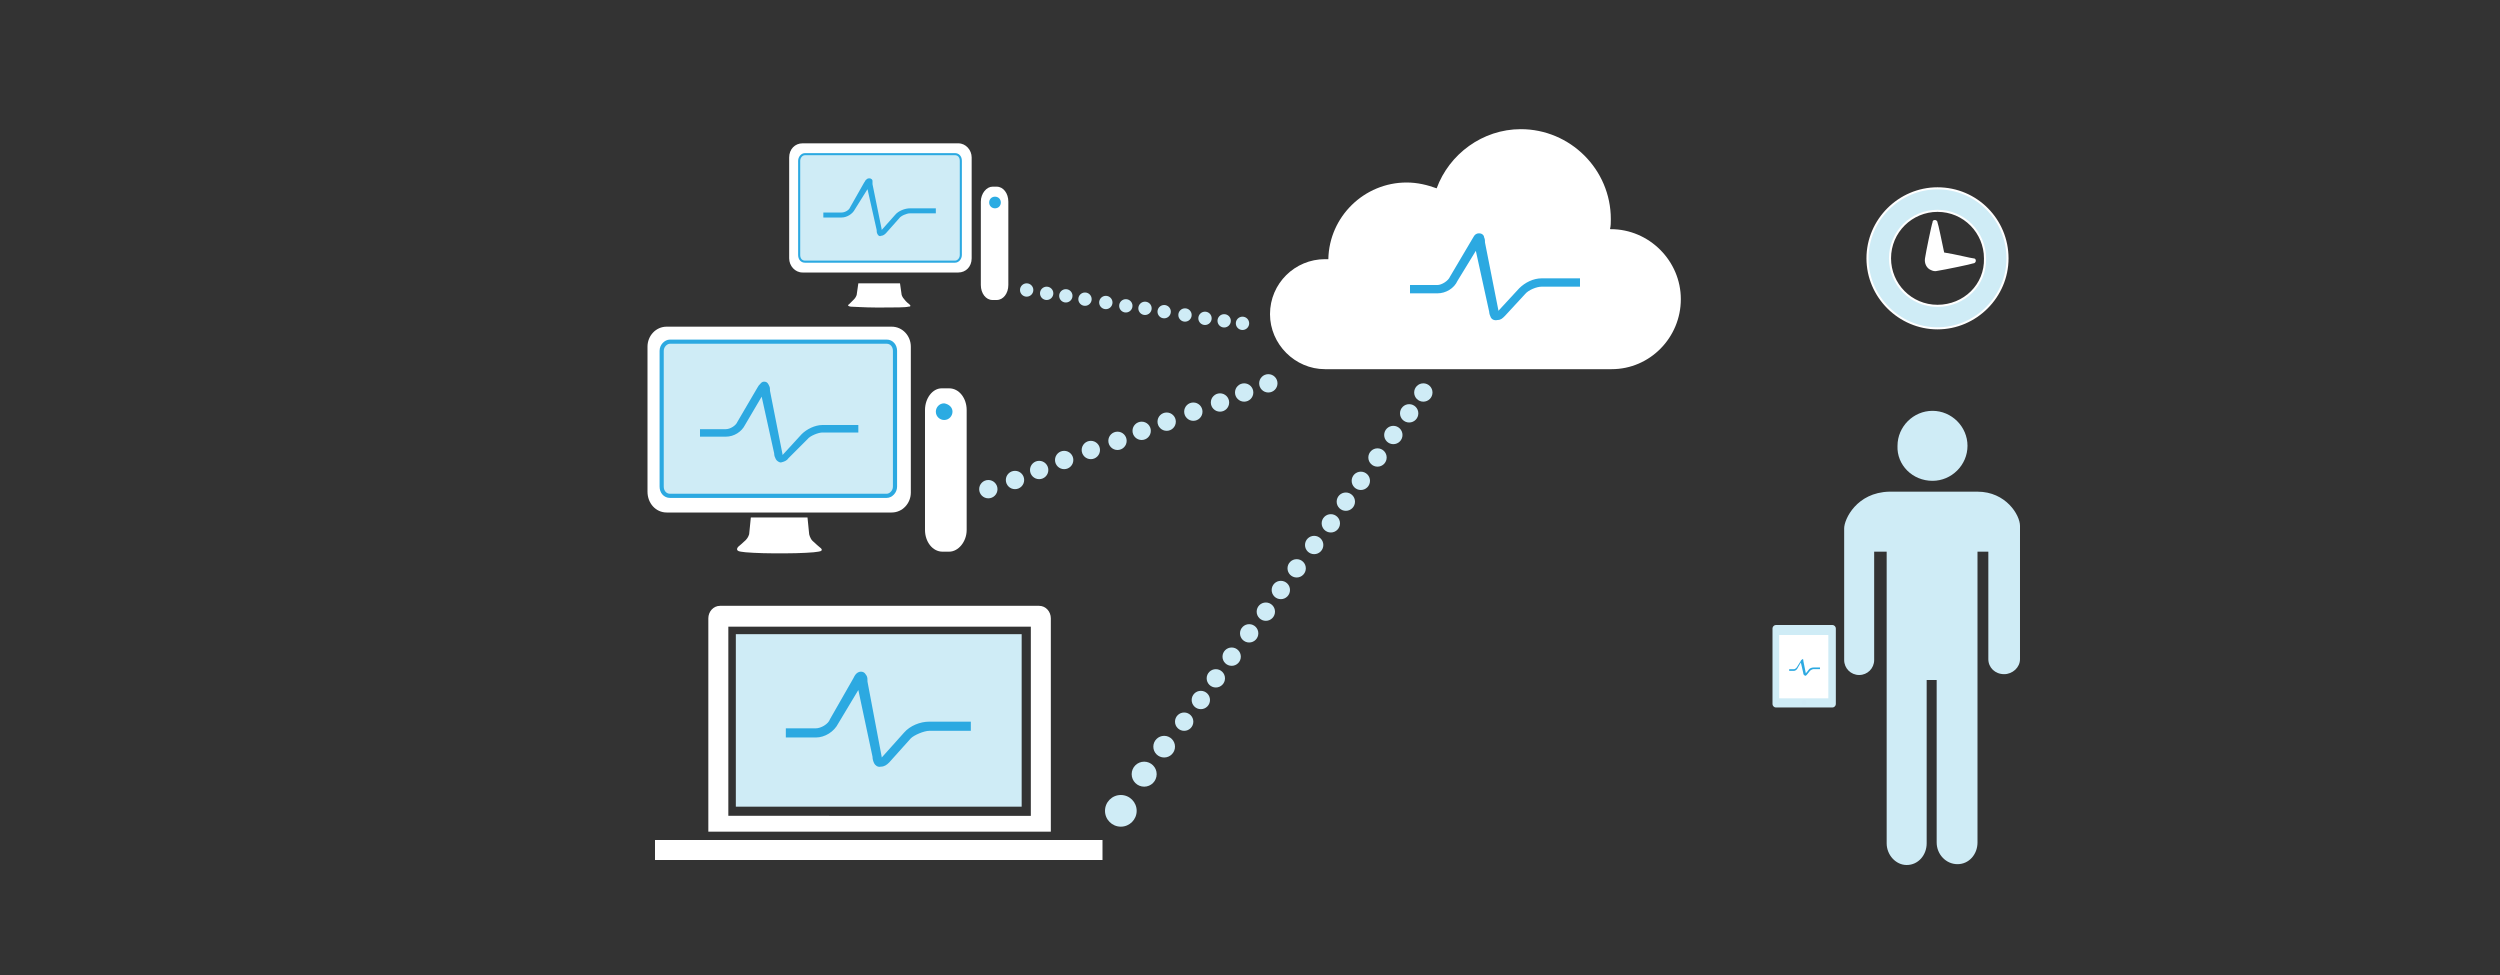 <?xml version="1.0" encoding="utf-8"?>
<!-- Generator: Adobe Illustrator 22.1.0, SVG Export Plug-In . SVG Version: 6.00 Build 0)  -->
<svg version="1.1" xmlns="http://www.w3.org/2000/svg" xmlns:xlink="http://www.w3.org/1999/xlink" x="0px" y="0px"
	 viewBox="0 0 300 117" style="enable-background:new 0 0 300 117;" xml:space="preserve">
<rect x="0" y="0" width="300" height="117" fill="#333333" stroke="none"/>
<style type="text/css">
	.st0{fill:#CFECF6;}
	.st1{fill:#FFFFFF;}
	.st2{fill:#CFECF6;stroke:#2CA9E1;stroke-width:0.25;stroke-miterlimit:10;}
	.st3{fill:#2BABE2;}
	.st4{fill:#CFECF6;stroke:#2CA9E1;stroke-width:0.5;stroke-miterlimit:10;}
	.st5{fill:#2CA9E1;}
	.st6{clip-path:url(#SVGID_2_);fill:#FFFFFF;}
	.st7{clip-path:url(#SVGID_2_);}
	.st8{fill:#CFECF6;stroke:#FFFFFF;stroke-width:0.25;}
	.st9{fill:#CEEAF5;}
</style>
<g id="Layer_3">
</g>
<g id="Layer_5">
	<g>
		<circle class="st0" cx="134.5" cy="97.3" r="1.9"/>
		<g>
			<path class="st1" d="M126.1,99.8V74.2c0-0.8-0.6-1.5-1.4-1.5H86.4c-0.8,0-1.4,0.7-1.4,1.5v25.6H126.1z M87.4,75.2h36.3v22.7H87.4
				V75.2z"/>
			<polygon class="st1" points="126.7,100.8 126.1,100.8 85.1,100.8 81.3,100.8 78.6,100.8 78.6,103.2 132.3,103.2 132.3,100.8 			
				"/>
		</g>
		<circle class="st0" cx="139.7" cy="37.4" r="0.8"/>
		<circle class="st0" cx="142.2" cy="37.8" r="0.8"/>
		<circle class="st0" cx="144.6" cy="38.2" r="0.8"/>
		<circle class="st0" cx="146.9" cy="38.5" r="0.8"/>
		<circle class="st0" cx="149.1" cy="38.8" r="0.8"/>
		<circle class="st0" cx="135.1" cy="36.7" r="0.8"/>
		<circle class="st0" cx="137.4" cy="37" r="0.8"/>
		<rect x="88.3" y="76.1" class="st0" width="34.3" height="20.7"/>
		<g>
			<path class="st1" d="M96.3,32.7H115c0.9,0,1.6-0.7,1.6-1.7V18.9c0-0.9-0.7-1.7-1.6-1.7H96.3c-0.9,0-1.6,0.7-1.6,1.7V31
				C94.7,31.9,95.4,32.7,96.3,32.7z"/>
			<path class="st2" d="M95.9,19.3c0-0.4,0.3-0.8,0.7-0.8h18c0.4,0,0.7,0.3,0.7,0.8v11.3c0,0.4-0.3,0.8-0.7,0.8h-18
				c-0.4,0-0.7-0.3-0.7-0.8V19.3z"/>
		</g>
		<g>
			<path class="st1" d="M117.7,24.2v10c0,1,0.6,1.8,1.4,1.8h0.5c0.8,0,1.4-0.8,1.4-1.8v-10c0-1-0.6-1.8-1.4-1.8h-0.5
				C118.4,22.4,117.7,23.2,117.7,24.2z"/>
			<path class="st3" d="M120.1,24.3c0,0.4-0.3,0.7-0.7,0.7c-0.4,0-0.7-0.3-0.7-0.7c0-0.4,0.3-0.7,0.7-0.7
				C119.8,23.6,120.1,23.9,120.1,24.3z"/>
		</g>
		<path class="st1" d="M109.1,36.5c0,0-0.4-0.3-0.6-0.6c-0.2-0.2-0.3-0.5-0.3-0.5L108,34h-5l-0.2,1.4c0,0-0.1,0.3-0.3,0.5
			c-0.2,0.2-0.6,0.6-0.6,0.6s-0.4,0.2,0.2,0.3c0.3,0,1.7,0.1,2.9,0.1h1.1c1.2,0,2.6,0,2.9-0.1C109.5,36.8,109.1,36.5,109.1,36.5z"/>
		<g>
			<path class="st1" d="M80,61.5h27c1.3,0,2.3-1.1,2.3-2.4V41.6c0-1.3-1-2.4-2.3-2.4H80c-1.3,0-2.3,1.1-2.3,2.4v17.4
				C77.7,60.4,78.7,61.5,80,61.5z"/>
			<path class="st4" d="M79.4,42.1c0-0.6,0.5-1.1,1-1.1h26c0.6,0,1,0.5,1,1.1v16.3c0,0.6-0.5,1.1-1,1.1h-26c-0.6,0-1-0.5-1-1.1V42.1
				z"/>
		</g>
		<g>
			<path class="st1" d="M111,49.2v14.4c0,1.4,0.9,2.6,2.1,2.6h0.8c1.1,0,2.1-1.2,2.1-2.6V49.2c0-1.4-0.9-2.6-2.1-2.6H113
				C111.9,46.6,111,47.8,111,49.2z"/>
			<path class="st3" d="M114.3,49.4c0,0.5-0.4,1-1,1c-0.5,0-1-0.4-1-1c0-0.5,0.4-1,1-1C113.9,48.5,114.3,48.9,114.3,49.4z"/>
		</g>
		<path class="st1" d="M98.4,65.7c0,0-0.6-0.5-0.9-0.8c-0.3-0.3-0.4-0.8-0.4-0.8l-0.2-2h-6.8l-0.2,2c0,0-0.1,0.4-0.4,0.7
			c-0.3,0.3-0.9,0.8-0.9,0.8s-0.5,0.5,0.3,0.6c0.4,0.1,2.4,0.2,3.9,0.2h1.5c1.6,0,3.5-0.1,3.9-0.2C99,66.1,98.4,65.7,98.4,65.7z"/>
		<circle class="st0" cx="137.3" cy="92.9" r="1.5"/>
		<circle class="st0" cx="139.7" cy="89.6" r="1.3"/>
		<circle class="st0" cx="140" cy="50.6" r="1.1"/>
		<circle class="st0" cx="143.2" cy="49.4" r="1.1"/>
		<circle class="st0" cx="146.4" cy="48.3" r="1.1"/>
		<circle class="st0" cx="149.3" cy="47.1" r="1.1"/>
		<circle class="st0" cx="152.2" cy="46" r="1.1"/>
		<circle class="st0" cx="127.7" cy="55.2" r="1.1"/>
		<circle class="st0" cx="130.9" cy="54" r="1.1"/>
		<circle class="st0" cx="134.1" cy="52.9" r="1.1"/>
		<circle class="st0" cx="137" cy="51.7" r="1.1"/>
		<circle class="st0" cx="118.6" cy="58.7" r="1.1"/>
		<circle class="st0" cx="121.8" cy="57.6" r="1.1"/>
		<circle class="st0" cx="124.7" cy="56.4" r="1.1"/>
		<circle class="st0" cx="130.2" cy="35.9" r="0.8"/>
		<circle class="st0" cx="132.7" cy="36.3" r="0.8"/>
		<circle class="st0" cx="123.2" cy="34.8" r="0.8"/>
		<circle class="st0" cx="125.6" cy="35.2" r="0.8"/>
		<circle class="st0" cx="127.9" cy="35.5" r="0.8"/>
		<circle class="st0" cx="155.6" cy="68.2" r="1.1"/>
		<circle class="st0" cx="157.7" cy="65.4" r="1.1"/>
		<circle class="st0" cx="159.7" cy="62.8" r="1.1"/>
		<circle class="st0" cx="161.5" cy="60.2" r="1.1"/>
		<circle class="st0" cx="163.3" cy="57.7" r="1.1"/>
		<circle class="st0" cx="165.3" cy="54.9" r="1.1"/>
		<circle class="st0" cx="167.2" cy="52.2" r="1.1"/>
		<circle class="st0" cx="169.1" cy="49.6" r="1.1"/>
		<circle class="st0" cx="147.8" cy="78.8" r="1.1"/>
		<circle class="st0" cx="149.9" cy="76" r="1.1"/>
		<circle class="st0" cx="151.9" cy="73.4" r="1.1"/>
		<circle class="st0" cx="153.7" cy="70.8" r="1.1"/>
		<circle class="st0" cx="142.1" cy="86.6" r="1.1"/>
		<circle class="st0" cx="144.1" cy="84" r="1.1"/>
		<circle class="st0" cx="145.9" cy="81.4" r="1.1"/>
		<circle class="st0" cx="170.8" cy="47.1" r="1.1"/>
		<g id="people_1_">
			<path class="st5" d="M105.3,28.1c-0.1-0.2-0.1-0.3-0.1-0.5l0,0l-1.1-4.9l-1.5,2.4c-0.3,0.6-1,1-1.6,1l0,0h-2.2v-0.6h2.2
				c0.4,0,0.9-0.3,1-0.6l0,0l1.7-3c0.1-0.1,0.1-0.2,0.2-0.3l0,0c0.1-0.1,0.2-0.2,0.4-0.2l0,0c0.3,0,0.4,0.2,0.4,0.3l0,0
				c0,0.1,0,0.2,0,0.4l0,0l1.1,5.4c0,0,0,0,0,0.1l0,0c0,0,0,0,0,0l0,0l1.6-1.8c0.4-0.5,1.2-0.8,1.8-0.8l0,0h3.1v0.6h-3.1
				c-0.4,0-1.1,0.3-1.3,0.6l0,0l-1.6,1.8c-0.2,0.2-0.4,0.3-0.6,0.3l0,0c0,0,0,0,0,0l0,0C105.6,28.4,105.4,28.3,105.3,28.1
				L105.3,28.1z"/>
		</g>
		<g id="people_3_">
			<path class="st5" d="M93.1,55.1c-0.1-0.2-0.2-0.4-0.2-0.7l0,0l-1.5-6.8L89.4,51c-0.4,0.8-1.3,1.4-2.3,1.4l0,0h-3.1v-0.9h3.1
				c0.5,0,1.2-0.4,1.4-0.9l0,0l2.4-4.1c0.1-0.2,0.2-0.3,0.3-0.4l0,0c0.1-0.1,0.2-0.3,0.5-0.3l0,0c0.4,0,0.5,0.3,0.6,0.5l0,0
				c0.1,0.2,0.1,0.3,0.1,0.6l0,0l1.5,7.6c0,0,0,0.1,0,0.1l0,0c0,0,0,0,0.1-0.1l0,0l2.2-2.4c0.6-0.6,1.6-1.1,2.5-1.1l0,0h4.3v0.9
				h-4.3c-0.5,0-1.5,0.4-1.8,0.8l0,0L94.6,55c-0.2,0.3-0.5,0.4-0.9,0.5l0,0c0,0,0,0,0,0l0,0C93.5,55.5,93.2,55.3,93.1,55.1
				L93.1,55.1z"/>
		</g>
	</g>
	<g>
		<defs>
			<rect id="SVGID_1_" x="152.4" y="15.5" width="49.4" height="28.8"/>
		</defs>
		<clipPath id="SVGID_2_">
			<use xlink:href="#SVGID_1_"  style="overflow:visible;"/>
		</clipPath>
		<path class="st6" d="M193.4,44.3H159c-3.6,0-6.6-3-6.6-6.6c0-3.7,3-6.6,6.6-6.6c0.1,0,0.3,0,0.4,0c0.1-5.1,4.3-9.2,9.4-9.2
			c1.3,0,2.5,0.3,3.6,0.7c1.5-4.1,5.5-7.1,10.1-7.1c5.9,0,10.8,4.8,10.8,10.8c0,0.4,0,0.8-0.1,1.2c0,0,0.1,0,0.1,0
			c4.6,0,8.4,3.8,8.4,8.4S198,44.3,193.4,44.3"/>
		<g id="people_2_" class="st7">
			<path class="st5" d="M178.9,38.1c-0.1-0.2-0.2-0.5-0.2-0.7l0,0l-1.6-7.3l-2.2,3.6c-0.4,0.9-1.4,1.5-2.4,1.5l0,0h-3.3v-1h3.3
				c0.5,0,1.3-0.5,1.5-1l0,0l2.6-4.4c0.1-0.2,0.2-0.3,0.3-0.5l0,0c0.1-0.1,0.2-0.3,0.6-0.3l0,0c0.4,0,0.6,0.3,0.6,0.5l0,0
				c0.1,0.2,0.1,0.4,0.1,0.6l0,0l1.6,8.1c0,0,0,0.1,0,0.1l0,0c0,0,0,0,0.1-0.1l0,0l2.4-2.6c0.7-0.7,1.7-1.2,2.7-1.2l0,0h4.6v1h-4.6
				c-0.6,0-1.6,0.4-2,0.9l0,0l-2.4,2.6c-0.3,0.3-0.5,0.5-0.9,0.5l0,0c0,0,0,0,0,0l0,0C179.3,38.5,179,38.3,178.9,38.1L178.9,38.1z"
				/>
		</g>
	</g>
	<g id="people_4_">
		<path class="st5" d="M104.9,91.6c-0.1-0.2-0.2-0.5-0.2-0.8l0,0l-1.7-8l-2.4,4c-0.5,1-1.6,1.7-2.7,1.7l0,0h-3.6v-1.1h3.6
			c0.6,0,1.5-0.5,1.7-1.1l0,0l2.8-4.9c0.1-0.2,0.2-0.4,0.3-0.5l0,0c0.1-0.1,0.3-0.3,0.6-0.3l0,0c0.5,0,0.6,0.4,0.7,0.5l0,0
			c0.1,0.2,0.1,0.4,0.1,0.7l0,0l1.7,9c0,0,0,0.1,0,0.1l0,0c0,0,0,0,0.1-0.1l0,0l2.6-2.9c0.7-0.8,1.9-1.3,3-1.3l0,0h5v1.1h-5
			c-0.6,0-1.8,0.5-2.2,0.9l0,0l-2.6,2.9c-0.3,0.3-0.6,0.5-1,0.5l0,0c0,0,0,0,0,0l0,0C105.3,92.1,105,91.8,104.9,91.6L104.9,91.6z"/>
	</g>
	<g>
		<g>
			<path class="st8" d="M232.5,22.6c-4.6,0-8.4,3.8-8.4,8.4c0,4.6,3.8,8.4,8.4,8.4c4.6,0,8.4-3.8,8.4-8.4
				C240.9,26.4,237.2,22.6,232.5,22.6z M232.5,36.7c-3.2,0-5.7-2.6-5.7-5.7c0-3.2,2.6-5.7,5.7-5.7c3.2,0,5.7,2.6,5.7,5.7
				C238.3,34.2,235.7,36.7,232.5,36.7z"/>
			<path class="st1" d="M232.5,26.7c0-0.2-0.2-0.3-0.3-0.3c-0.2,0-0.3,0.1-0.3,0.3c-0.1,0.2-0.8,3.6-0.9,4.3
				c-0.1,0.6,0.2,1.2,0.7,1.4c0.2,0.1,0.5,0.2,0.8,0.1c0.7-0.1,4.1-0.8,4.3-0.9c0.2,0,0.3-0.2,0.3-0.3c0-0.2-0.1-0.3-0.3-0.3
				c-0.2,0-2.2-0.5-3.5-0.7C233,28.9,232.6,26.9,232.5,26.7z"/>
		</g>
		<g>
			<path class="st0" d="M231.9,57.7c2.3,0,4.2-1.9,4.2-4.2c0-2.3-1.9-4.2-4.2-4.2c-2.3,0-4.2,1.9-4.2,4.2
				C227.6,55.8,229.5,57.7,231.9,57.7z"/>
			<path class="st0" d="M237.3,59L226.7,59c-3.9,0.1-5.4,3.3-5.4,4.4v0.2v0.7v14.9c0,1,0.8,1.8,1.8,1.8c1,0,1.8-0.8,1.8-1.8V66.2
				h1.5v12.4c0,0.2,0,0.3,0,0.5v22.1c0,1.4,1.1,2.6,2.4,2.6c1.4,0,2.4-1.2,2.4-2.6V81.6h1.2v19.5c0,1.4,1.1,2.6,2.5,2.6
				c1.4,0,2.4-1.2,2.4-2.6V78.6v-0.1V66.2h1.3v12.9c0,1,0.8,1.8,1.9,1.8c1,0,1.9-0.8,1.9-1.8V64.2v-0.7v-0.4
				C242.4,61.8,240.7,59,237.3,59z"/>
		</g>
	</g>
	<g>
		<path class="st0" d="M220.3,75.4c0-0.2-0.2-0.4-0.4-0.4h-6.8c-0.2,0-0.4,0.2-0.4,0.4v9.1c0,0.2,0.2,0.4,0.4,0.4h6.8
			c0.2,0,0.4-0.2,0.4-0.4V75.4z"/>
		<circle class="st9" cx="216.5" cy="84.3" r="0.3"/>
		<rect x="213.5" y="76.2" class="st1" width="5.9" height="7.6"/>
		<g id="people_5_">
			<path class="st5" d="M216.4,80.9c0,0,0-0.1,0-0.1l0,0l-0.3-1.3l-0.4,0.7c-0.1,0.2-0.3,0.3-0.4,0.3l0,0h-0.6v-0.2h0.6
				c0.1,0,0.2-0.1,0.3-0.2l0,0l0.5-0.8c0,0,0-0.1,0.1-0.1l0,0c0,0,0-0.1,0.1-0.1l0,0c0.1,0,0.1,0.1,0.1,0.1l0,0c0,0,0,0.1,0,0.1l0,0
				l0.3,1.5c0,0,0,0,0,0l0,0c0,0,0,0,0,0l0,0l0.4-0.5c0.1-0.1,0.3-0.2,0.5-0.2l0,0h0.8v0.2h-0.8c-0.1,0-0.3,0.1-0.4,0.2l0,0
				l-0.4,0.5c0,0-0.1,0.1-0.2,0.1l0,0c0,0,0,0,0,0l0,0C216.5,81,216.4,80.9,216.4,80.9L216.4,80.9z"/>
		</g>
	</g>
</g>
<g id="Layer_4">
</g>
<g id="Layer_2_1_">
	<title>Artboard 1</title>
</g>
</svg>
